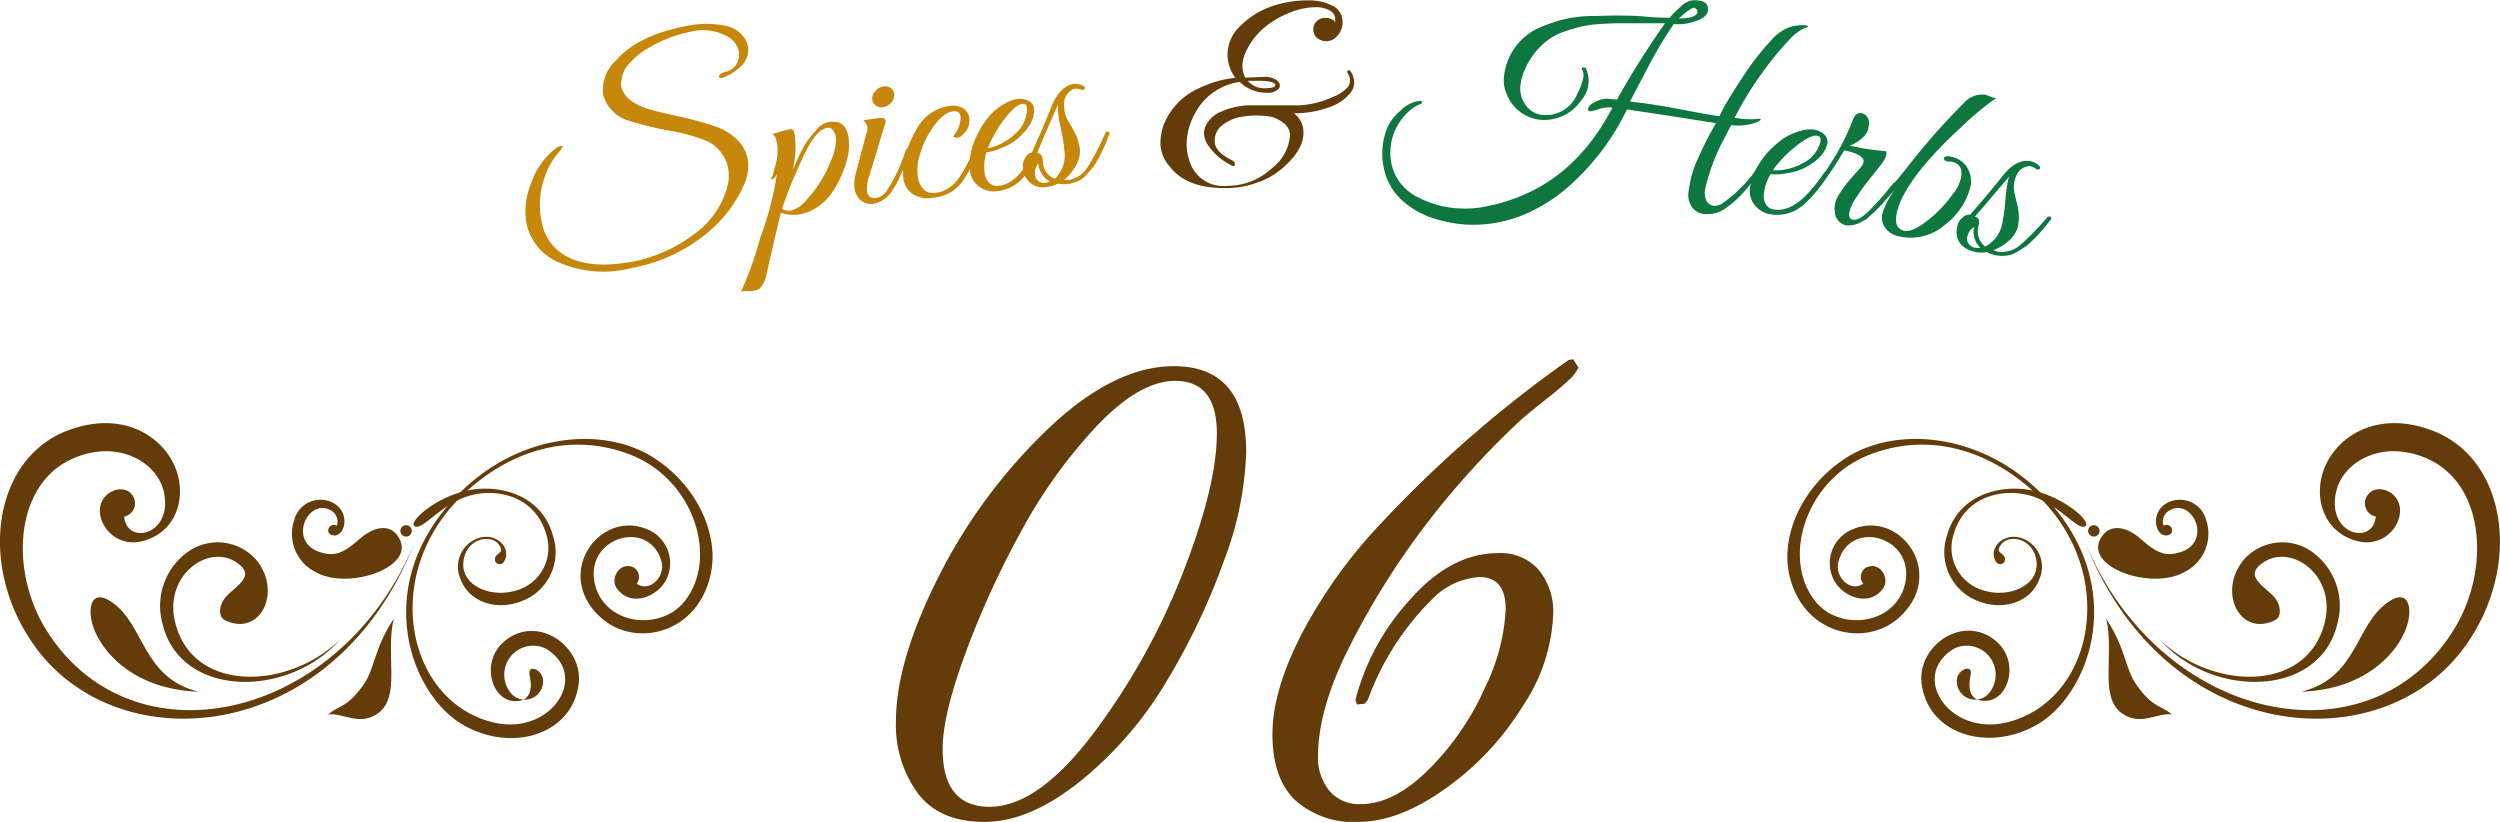 <svg xmlns="http://www.w3.org/2000/svg" xmlns:xlink="http://www.w3.org/1999/xlink" viewBox="0 0 258.95 85.13"><defs><style>.cls-1{fill:none;}.cls-2{clip-path:url(#clip-path);}.cls-3{fill:#c6870a;}.cls-4{fill:#633c09;}.cls-5{fill:#0e7740;}</style><clipPath id="clip-path" transform="translate(-20.53 -5.96)"><rect class="cls-1" width="300" height="100"/></clipPath></defs><g id="レイヤー_2" data-name="レイヤー 2"><g id="レイヤー_1-2" data-name="レイヤー 1"><g class="cls-2"><path class="cls-3" d="M97.06,11.28a2.31,2.31,0,0,0-1.18-1.54,5.21,5.21,0,0,0-3.75-.51,13.75,13.75,0,0,0-4.25,1.6,7.12,7.12,0,0,0-2,1.54,3.09,3.09,0,0,0-1,2.53c.21,1,1.08,1.76,2.6,2.29.57.19,1.69.46,3.36.83a32.56,32.56,0,0,1,3.66,1,5.93,5.93,0,0,1,2.56,1.59,4,4,0,0,1,.93,1.85,4.81,4.81,0,0,1-.45,2.76,13.61,13.61,0,0,1-3.79,4.9A17,17,0,0,1,86,33.71a11.61,11.61,0,0,1-7.77-.65,5.64,5.64,0,0,1-3.16-3.93A7.28,7.28,0,0,1,75.53,25a7.55,7.55,0,0,1,2.6-3.69,1.06,1.06,0,0,1,.59-.24c.14,0,.07.19-.23.56A7.69,7.69,0,0,0,77.06,24a8.57,8.57,0,0,0-.37,5.19,4.94,4.94,0,0,0,1.7,2.77c1.55,1.26,3.8,1.66,6.78,1.24a13.91,13.91,0,0,0,1.49-.26,14.93,14.93,0,0,0,2.6-.88,14.41,14.41,0,0,0,3.06-1.77A8.83,8.83,0,0,0,95.94,25a4.4,4.4,0,0,0,0-1.65,3.91,3.91,0,0,0-2.19-2.78,18.67,18.67,0,0,0-4-1.1,33.17,33.17,0,0,1-4.06-1A3.86,3.86,0,0,1,83,15.75a4.13,4.13,0,0,1,1.28-3.47c1.55-1.8,4-3,7.43-3.64a9.75,9.75,0,0,1,4,0,3,3,0,0,1,2.16,1.66,3.23,3.23,0,0,1,.14.51,2.32,2.32,0,0,1-.71,2,5.7,5.7,0,0,1-1.72,1.13c-.32.14-.51.14-.57,0s.13-.39.62-.53a1.73,1.73,0,0,0,1.43-1.5A1.75,1.75,0,0,0,97.06,11.28Z" transform="translate(-20.53 -5.96)"/><path class="cls-3" d="M108.44,20.28a6,6,0,0,1-.28,2.58,11.56,11.56,0,0,1-1.33,2.87,5.64,5.64,0,0,1-2.37,2.1,4.89,4.89,0,0,1-1.32.36,3.76,3.76,0,0,1-1.73-.2q-.78,3.24-1.5,6.49a3.05,3.05,0,0,1-.55,1.2,1,1,0,0,1-.6.36l-.38.07H97.9a2.29,2.29,0,0,0-.61.06,37.26,37.26,0,0,0,2-5.61A33.19,33.19,0,0,0,101,24c-.15.3-.31.48-.49.52s-.12-.08,0-.29.2-.63.36-1.23a5.29,5.29,0,0,0,.16-2.12c-.1-.62-.28-1-.55-1a14.57,14.57,0,0,1,1.87-.54.33.33,0,0,1,.37.16,1.91,1.91,0,0,1,.14.46,10,10,0,0,1-.23,3.61l.42-.91a12.57,12.57,0,0,1,1.13-2.14c.25-.33.53-.68.83-1a2.33,2.33,0,0,1,1.42-.94,1.48,1.48,0,0,1,.42,0C107.75,18.55,108.29,19.16,108.44,20.28Zm-1.33-.08a1.77,1.77,0,0,0-.29-.74.58.58,0,0,0-.6-.26c-.64.09-1.3.75-2,2a50.53,50.53,0,0,0-2.69,6.38,1.3,1.3,0,0,0,1,.18,3.28,3.28,0,0,0,1.59-1.16,12.78,12.78,0,0,0,2.48-4A5.14,5.14,0,0,0,107.11,20.2Z" transform="translate(-20.53 -5.96)"/><path class="cls-3" d="M111.31,26.46a1.67,1.67,0,0,0,1-.63,17.14,17.14,0,0,0,2-4.2c.1-.28.22-.37.35-.28a.22.22,0,0,1,.08.16,2,2,0,0,1-.15.6l-.3.86a12.76,12.76,0,0,1-.53,1.25,8.07,8.07,0,0,1-.74,1.36,3,3,0,0,1-1.91,1.47,1.63,1.63,0,0,1-1.47-.38,2,2,0,0,1-.6-1.2,4,4,0,0,1,.14-1.57c.39-1.48.78-3,1.18-4.43a1.46,1.46,0,0,0,0-.42,1.25,1.25,0,0,0-.41-.63l1.49-.22c.42-.05.68,0,.77.13s.06.37-.08.71c-.53,1.69-1,3.39-1.55,5.09a4,4,0,0,0-.24,1.69C110.45,26.32,110.76,26.53,111.31,26.46Zm1.47-9.8a1.37,1.37,0,0,1-.81.41.92.92,0,0,1-.78-.22.9.9,0,0,1-.32-.72,1.25,1.25,0,0,1,.38-.8,1.33,1.33,0,0,1,.81-.42,1,1,0,0,1,.8.22.84.84,0,0,1,.29.72A1.26,1.26,0,0,1,112.78,16.66Z" transform="translate(-20.53 -5.96)"/><path class="cls-3" d="M119.26,20.09a3.13,3.13,0,0,0,.77-1.93c0-.5-.3-.73-.74-.68-.85.08-1.75.93-2.67,2.53a9.2,9.2,0,0,0-.8,1.95,5.25,5.25,0,0,0-.25,2.1,2.62,2.62,0,0,0,.56,1.45,1.39,1.39,0,0,0,1.27.43,3.12,3.12,0,0,0,1.46-.54,4.25,4.25,0,0,0,1.2-1.33,13.63,13.63,0,0,0,.82-1.45c.18-.38.42-.95.73-1.72.1-.25.2-.36.3-.32a.2.2,0,0,1,.15.16,4,4,0,0,1-.28.89c-.2.52-.4,1-.6,1.46a10.42,10.42,0,0,1-.88,1.55,4.14,4.14,0,0,1-3.13,1.8,2.85,2.85,0,0,1-2.23-.47,2.39,2.39,0,0,1-.85-1.56,6.19,6.19,0,0,1,.29-2.55,10.24,10.24,0,0,1,1.07-2.48,4.54,4.54,0,0,1,3.43-2.44,2,2,0,0,1,1.51.31,1.41,1.41,0,0,1,.55,1,1.91,1.91,0,0,1-.61,1.58,1.09,1.09,0,0,1-.6.4A.61.61,0,0,1,119.26,20.09Z" transform="translate(-20.53 -5.96)"/><path class="cls-3" d="M122.7,21.74a4.87,4.87,0,0,0-.19,2,1.77,1.77,0,0,0,.44,1.12,1.16,1.16,0,0,0,1,.35c1.62-.15,3-1.75,4.06-4.81.11-.28.25-.42.44-.4a.13.13,0,0,1,.11.13,10.36,10.36,0,0,1-.5,1.4A11.51,11.51,0,0,1,127,23.67a4.15,4.15,0,0,1-3.22,2.1,2.61,2.61,0,0,1-1.87-.51A2.3,2.3,0,0,1,121,23.5,6.08,6.08,0,0,1,121.3,21a9.55,9.55,0,0,1,1.36-2.58,5.92,5.92,0,0,1,2.18-1.85,3.08,3.08,0,0,1,1.18-.36,2,2,0,0,1,1.1.22,1,1,0,0,1,.52.77c.08,1-.49,2.08-1.72,3.14a6,6,0,0,1-1.61.93A5.68,5.68,0,0,1,122.7,21.74Zm4.2-4.54q0-.51-.48-.48-.77.06-2.16,2a12.32,12.32,0,0,0-1.41,2.58,4.59,4.59,0,0,0,1.31-.43,5.6,5.6,0,0,0,1.46-1A3.4,3.4,0,0,0,126.9,17.2Z" transform="translate(-20.53 -5.96)"/><path class="cls-3" d="M130.72,24.61c.23,0,.39,0,.48,0a2.91,2.91,0,0,0,2-1.36,26.67,26.67,0,0,0,1.82-3.52.19.19,0,0,1,.19-.14c.16,0,.24,0,.25.17a1.17,1.17,0,0,1-.1.3,5.49,5.49,0,0,0-.21.51c-.06.17-.16.41-.31.73s-.27.58-.37.78-.24.44-.41.73a3.63,3.63,0,0,1-.49.68l-.53.6a2.59,2.59,0,0,1-1,.7,3.36,3.36,0,0,1-1.92.18,2.9,2.9,0,0,1-1.08.34,2.08,2.08,0,0,1-2.41-1.27,3.92,3.92,0,0,1-.15-.81,1.54,1.54,0,0,1,.26-.95,1,1,0,0,1,.68-.52c.78-1.75,1.46-3.32,2-4.72s1.43-2.32,2.4-2.38a2.07,2.07,0,0,1,.77.12q.38.15.3.36c-.06.15-.19.18-.4.1a1.37,1.37,0,0,0-.53-.09.93.93,0,0,0-.38.1,1.76,1.76,0,0,0-.81,1.85,2.72,2.72,0,0,0,.3,1.18c.17.3.35.63.56,1a5.53,5.53,0,0,1,.76,2.17,3,3,0,0,1-.45,1.72A5,5,0,0,1,130.72,24.61Zm-3-.67a1.4,1.4,0,0,0,.05.34.94.94,0,0,0,1,.62,1.15,1.15,0,0,0,.53-.14,2.28,2.28,0,0,1-1.22-1.87A1.39,1.39,0,0,0,127.74,23.94Zm2.06.55a3.35,3.35,0,0,0,1-2.93,16.79,16.79,0,0,0-.35-2.2,16.67,16.67,0,0,1-.32-1.88,5.93,5.93,0,0,1,0-.67c-1.2,2.72-1.92,4.39-2.2,5,.38,0,.59.22.63.74A2,2,0,0,0,129.8,24.49Z" transform="translate(-20.53 -5.96)"/><path class="cls-4" d="M149.51,14l1.85-.07a2,2,0,0,1,1.55.46.62.62,0,0,1,.19.42.55.55,0,0,1-.13.36,1.61,1.61,0,0,1-1.24.4,4,4,0,0,1-2.79-1.12,6.13,6.13,0,0,0-4.59,3.19,6.66,6.66,0,0,0-.91,3.39,5.53,5.53,0,0,0,.36,1.78,3.66,3.66,0,0,0,3.89,2.4,6.71,6.71,0,0,0,4.52-1.77A4.79,4.79,0,0,0,154.15,20a1.6,1.6,0,0,0-.73-1.34A3.18,3.18,0,0,0,151.9,18c-.54-.05-1-.08-1.37-.08a11.81,11.81,0,0,0-1.44.14,4.2,4.2,0,0,0-1.74.72,2,2,0,0,0-1,1.81c0,.75.63,1.41,1.84,2a.4.4,0,0,1,.24.4c0,.17-.1.22-.23.15a6.17,6.17,0,0,1-2.44-2,2.42,2.42,0,0,1-.51-1.21,2.11,2.11,0,0,1,.11-.81,2.91,2.91,0,0,1,1.6-1.57,7.55,7.55,0,0,1,3.32-.68c1.61,0,3.23,0,4.84,0a9.43,9.43,0,0,0,3.51-.89,3.75,3.75,0,0,0,1.5-1,1.13,1.13,0,0,0,.23-.66,1.08,1.08,0,0,0-.15-.62c-.11-.17-.15-.29-.13-.36a.13.13,0,0,1,.15-.1.25.25,0,0,1,.21.13,2.23,2.23,0,0,1,.36,1.19,1.63,1.63,0,0,1-.38,1,4.68,4.68,0,0,1-2.35,1.55,10.07,10.07,0,0,1-3.39.58h-.14a2.42,2.42,0,0,1,1,2.05c0,1.16-.71,2.35-2.11,3.59a7.84,7.84,0,0,1-2.53,1.49,9.57,9.57,0,0,1-3.25.62c-2.75.05-4.72-.66-5.92-2.18a3.87,3.87,0,0,1-1-2.22,5.9,5.9,0,0,1,.28-2,6.92,6.92,0,0,1,3.73-3.95,11.16,11.16,0,0,1,3.75-1.07,4,4,0,0,1-.81-2.53,4.05,4.05,0,0,1,1.4-2.91,8.38,8.38,0,0,1,3.28-2A11.31,11.31,0,0,1,156.1,6a5.26,5.26,0,0,1,2.49.57,1.83,1.83,0,0,1,1,1.76,2,2,0,0,1-.53,1.33,1.5,1.5,0,0,1-1.13.57,1.47,1.47,0,0,1-1-.36,1.13,1.13,0,0,1-.37-.88,1.09,1.09,0,0,1,.38-.85,1.24,1.24,0,0,1,.89-.33,1.43,1.43,0,0,1,.64.15.57.57,0,0,1,.36.33,1.71,1.71,0,0,0,0-.31,1,1,0,0,0-.49-.89,2.78,2.78,0,0,0-1.6-.38,7,7,0,0,0-2.51.52,9.49,9.49,0,0,0-2.69,1.55,7.22,7.22,0,0,0-1.95,2.52,3.53,3.53,0,0,0-.37,1.49A2.71,2.71,0,0,0,149.51,14Zm3.12.78c0-.31-.68-.47-2-.45l-.85,0a2.23,2.23,0,0,0,1.78.77C152.26,15.09,152.64,15,152.63,14.75Z" transform="translate(-20.53 -5.96)"/><path class="cls-5" d="M201,14a27.94,27.94,0,0,1,3-3.88,4.5,4.5,0,0,1,2.2-1.44,4.86,4.86,0,0,1,1.28-.1c.22,0,.32.07.32.12s-.15.12-.41.19A5,5,0,0,0,205.94,10a31.16,31.16,0,0,0-2.74,3.31,35.4,35.4,0,0,0-3,4.85,9,9,0,0,0,2.14.14c.31-.06.49-.05.55,0s-.05.17-.31.29a5.54,5.54,0,0,1-2.74.33l-.6,1.18a20.35,20.35,0,0,0-2.08,5.41,1.88,1.88,0,0,0,.16,1.31,1,1,0,0,0,.66.45,1.5,1.5,0,0,0,.87-.19,14.11,14.11,0,0,0,4-4.19c.18-.27.34-.37.47-.3s.09.25-.1.54a24.9,24.9,0,0,1-2.08,2.74,11.48,11.48,0,0,1-1.72,1.55,3.26,3.26,0,0,1-2.31.71,1.75,1.75,0,0,1-1.57-1.2,1.8,1.8,0,0,1-.13-.88c0-.25.07-.53.11-.81s.12-.65.23-1.1a9.39,9.39,0,0,1,.61-1.65c.29-.65.52-1.15.68-1.49s.4-.79.71-1.36.49-.88.51-.93c-.78-.1-3.84-.63-9.21-1.41a25.16,25.16,0,0,1-6,7.94A16.57,16.57,0,0,1,178.82,28a13.72,13.72,0,0,1-6.45,1.22,14.29,14.29,0,0,1-3.09-.56A9.07,9.07,0,0,1,166.09,27a6.2,6.2,0,0,1-2.1-3.13,7.22,7.22,0,0,1,.08-4.26,4.73,4.73,0,0,1,1.53-2.19,3.31,3.31,0,0,1,1.91-1,.5.5,0,0,1,.33.07c0,.05,0,.1-.05.16a.55.55,0,0,1-.24.13,4.44,4.44,0,0,0-1.74,1.42,5.6,5.6,0,0,0-1.26,3.47,5,5,0,0,0,2.94,4.76,10,10,0,0,0,4.31,1.12,9.81,9.81,0,0,0,2-.09c6.06-1,10.61-4.34,13.75-10.36a3.41,3.41,0,0,0-1.41.16,3.1,3.1,0,0,1-.9.22c-.14,0-.21-.07-.22-.18,0-.29.27-.55.73-.78a3,3,0,0,1,1.2-.34l1.07.1A84.91,84.91,0,0,1,193,8.37l-2.09,0c-.91,0-1.64,0-2.21,0s-1.27,0-2.1.06a13.14,13.14,0,0,0-2.09.24,15.58,15.58,0,0,0-1.86.53,6.66,6.66,0,0,0-1.75.88,7.6,7.6,0,0,0-2.5,3.26A5.53,5.53,0,0,0,178,15a2.94,2.94,0,0,0,.58,1.87,2.34,2.34,0,0,0,1.82,1,3.47,3.47,0,0,0,3.53-2.27,5.54,5.54,0,0,0,.61-1.63,1.28,1.28,0,0,0-.11-.74c-.11-.17-.07-.27.12-.29s.23.08.31.24a3.06,3.06,0,0,1-.5,3.11,4.63,4.63,0,0,1-2.7,1.94,4.76,4.76,0,0,1-1.54.14,4.16,4.16,0,0,1-3.5-2.6,3.57,3.57,0,0,1-.33-1.66,6.82,6.82,0,0,1,.38-1.76,6.21,6.21,0,0,1,3.25-3.5A17.43,17.43,0,0,1,182.36,8a13.39,13.39,0,0,1,2.85-.38c1.09,0,2-.06,2.84-.05s1.77,0,2.9.11,2,.11,2.52.12a9,9,0,0,1,1.08-1.09,2.48,2.48,0,0,1,1.18-.7,3.14,3.14,0,0,1,.72,0c.7.08,1,.39,1,.94s-.51.94-1.32,1.21a5.15,5.15,0,0,1-2.23.29A43.06,43.06,0,0,0,191.19,13c-1.16,2.2-1.76,3.36-1.83,3.48,1.37.14,3.13.4,5.27.81s3.46.65,4,.71C199.08,17,199.89,15.68,201,14Zm-5-7.23c-.23,0-.75.34-1.56,1.1,1.24,0,1.88-.26,1.91-.69a.35.35,0,0,0-.27-.37A.15.15,0,0,0,196,6.72Z" transform="translate(-20.53 -5.96)"/><path class="cls-5" d="M203.92,24a5,5,0,0,0-.67,1.9,1.81,1.81,0,0,0,.17,1.19,1.13,1.13,0,0,0,.88.57c1.61.24,3.29-1,5.1-3.69.17-.25.34-.35.52-.28s.1.07.08.14a9.35,9.35,0,0,1-.82,1.25,11.07,11.07,0,0,1-1.55,1.81A4.14,4.14,0,0,1,204,28.17a2.64,2.64,0,0,1-1.7-.94,2.38,2.38,0,0,1-.49-1.94,6.28,6.28,0,0,1,.94-2.37,8.87,8.87,0,0,1,1.94-2.18,6,6,0,0,1,2.56-1.28,3.26,3.26,0,0,1,1.23-.07,2,2,0,0,1,1,.49,1.05,1.05,0,0,1,.34.87c-.17,1-1,1.9-2.43,2.63a6,6,0,0,1-1.79.52A5.91,5.91,0,0,1,203.92,24Zm5.18-3.4c.05-.34-.06-.54-.35-.58-.51-.09-1.38.38-2.59,1.4a12.93,12.93,0,0,0-2,2.17,4.52,4.52,0,0,0,1.38-.1,5.46,5.46,0,0,0,1.65-.59A3.43,3.43,0,0,0,209.1,20.6Z" transform="translate(-20.53 -5.96)"/><path class="cls-5" d="M214.07,19.15c-.13.77-.78,1.4-1.93,1.91.36.08.84.17,1.45.28s1.37.2,2.31.28a.88.88,0,0,1,0,.42,2.5,2.5,0,0,1-.51.93q-.44.59-.78,1l-.65.81c-.2.25-.43.56-.69.94s-.48.73-.67,1c-.67,1.22-.71,1.88-.13,2,.74.13,2.08-1.1,4.08-3.67.17-.2.29-.26.36-.2a.22.22,0,0,1,.08.22,3.48,3.48,0,0,1-.49.72c-.32.41-.65.83-1,1.26a10.94,10.94,0,0,1-1.56,1.43,2.77,2.77,0,0,1-2.14.83,1.49,1.49,0,0,1-1.22-1.45,2.31,2.31,0,0,1,0-.71,3.49,3.49,0,0,1,.52-1.18,12.48,12.48,0,0,1,1.3-1.69c.57-.66.9-1,1-1.17a1,1,0,0,0,.15-.35c.09-.53-.58-.94-2-1.22l-.46.76c-1.62,2.63-3,4.34-4.18,5.13-.2.13-.28.06-.24-.19a.37.37,0,0,1,.08-.17,20.56,20.56,0,0,0,3.33-4.07,24.2,24.2,0,0,0,2.38-4.66c.2-.51.51-.73.91-.66a1,1,0,0,1,.75.87A1.72,1.72,0,0,1,214.07,19.15Z" transform="translate(-20.53 -5.96)"/><path class="cls-5" d="M223.64,24.42c.21-1-.12-1.54-1-1.72l-.22,0c-.33,0-.51-.13-.53-.29s.08-.25.31-.26a1.78,1.78,0,0,1,.7.12,2.37,2.37,0,0,1,1.66,1.65,2.74,2.74,0,0,1,.09,1.32,7.09,7.09,0,0,1-2.59,3.94,5.38,5.38,0,0,1-4.73,1.28,2.36,2.36,0,0,1-1.49-.84,1.87,1.87,0,0,1-.34-1.54,10,10,0,0,1,2-3.39,29.16,29.16,0,0,1-3.68,4c-.2.13-.28.06-.23-.2a.37.37,0,0,1,.08-.17,70.23,70.23,0,0,0,4.93-5.69,68.06,68.06,0,0,1,5.35-6,2.49,2.49,0,0,1,2.07-.87h0l.14,0,.47.18a1.85,1.85,0,0,0,.67.17,30.27,30.27,0,0,0-3.61,3c-4.11,3.78-6.29,6.82-6.71,9-.17.9,0,1.47.61,1.7a.38.38,0,0,0,.18.06c.54.11,1.31-.23,2.33-1a13,13,0,0,0,2.69-2.8A3.88,3.88,0,0,0,223.64,24.42Z" transform="translate(-20.53 -5.96)"/><path class="cls-5" d="M227,31.88l.46.15a2.94,2.94,0,0,0,2.35-.71,26.42,26.42,0,0,0,2.77-2.85.21.21,0,0,1,.22-.08c.16,0,.23.1.19.23s-.07.13-.19.27l-.34.42c-.11.15-.28.35-.51.62s-.42.48-.58.63l-.6.58a3,3,0,0,1-.67.51l-.68.43a2.68,2.68,0,0,1-1.2.37,3.41,3.41,0,0,1-1.9-.38,2.89,2.89,0,0,1-1.13,0c-1.24-.27-1.9-.91-2-1.91a3.2,3.2,0,0,1,.09-.82,1.49,1.49,0,0,1,.52-.83,1,1,0,0,1,.8-.31q1.89-2.17,3.3-3.94c1-1.28,2-1.81,3-1.59a1.79,1.79,0,0,1,.71.34c.22.16.28.31.19.43s-.24.11-.41,0a1.3,1.3,0,0,0-.49-.24.86.86,0,0,0-.39,0c-.68.13-1.11.64-1.32,1.54a3,3,0,0,0,0,1.21c.08.34.16.71.26,1.1a5.51,5.51,0,0,1,.12,2.3,3,3,0,0,1-.93,1.52A5.38,5.38,0,0,1,227,31.88Zm-2.68-1.5a3.07,3.07,0,0,0-.05.34,1,1,0,0,0,.83.9,1.28,1.28,0,0,0,.55,0,2.26,2.26,0,0,1-.64-2.14A1.37,1.37,0,0,0,224.33,30.38Zm1.83,1.12A3.36,3.36,0,0,0,227.94,29a16.74,16.74,0,0,0,.3-2.2,17.51,17.51,0,0,1,.23-1.89c.07-.32.13-.54.17-.66-1.94,2.27-3.11,3.66-3.55,4.15.38.08.51.37.4.88A2,2,0,0,0,226.16,31.5Z" transform="translate(-20.53 -5.96)"/><path class="cls-4" d="M149.61,52.77a34.51,34.51,0,0,1-2.32,11.32,69.28,69.28,0,0,1-6,12.56,38.41,38.41,0,0,1-8.88,10.24q-5.23,4.2-9.92,4.2t-6.92-3a12,12,0,0,1-2.24-7.4q0-6.16,4.32-14.8a55.87,55.87,0,0,1,11.24-15.32q6.91-6.68,13.24-6.68Q149.61,43.89,149.61,52.77Zm-15.8,29.12a70,70,0,0,0,9.24-16.6q3.52-9,3.52-14.44t-4.32-5.44q-3.67,0-8.12,4.68a52.16,52.16,0,0,0-7.88,11,92.77,92.77,0,0,0-5.76,12.64q-2.33,6.36-2.32,9.8,0,6,4.88,6Q128.09,89.49,133.81,81.89Z" transform="translate(-20.53 -5.96)"/><path class="cls-4" d="M157.05,84.29a5.4,5.4,0,0,0,1.16,3.56,4,4,0,0,0,3.24,1.4c2.35,0,4.73-1.23,7.16-3.68a28.11,28.11,0,0,0,5.76-8.44,20.7,20.7,0,0,0,2.12-8.08q0-3.31-2.72-3.32a7.52,7.52,0,0,0-5,2.4,28.19,28.19,0,0,0-6.56,10.32l-.32.4-.8.08-.16-.48a24.31,24.31,0,0,1,5.56-10.28q4.28-4.92,9.24-4.92a5.2,5.2,0,0,1,4.2,1.76,6.81,6.81,0,0,1,1.48,4.56,18.35,18.35,0,0,1-3.12,9.48,29.29,29.29,0,0,1-8,8.56q-4.84,3.48-9.08,3.48a9,9,0,0,1-6.56-2.28q-2.33-2.28-2.32-6.84t3.12-10.52a51.23,51.23,0,0,1,8.16-11.32A125.37,125.37,0,0,1,183,43.25l.48-.08.56.88a1.38,1.38,0,0,0-.2.32,3.94,3.94,0,0,1-.56.72,29.35,29.35,0,0,1-2.48,2.12c-1.36,1.09-2.23,1.8-2.6,2.12a87.25,87.25,0,0,0-10,11,80.86,80.86,0,0,0-7.76,12.36Q157.06,79.26,157.05,84.29Z" transform="translate(-20.53 -5.96)"/><path class="cls-4" d="M238.69,70.05c2.1,3.19,1.9,5.13,3.18,6.91,1.67,2.32,2.4,2,3.63,3-1.63-.19-3.25,1.26-5.19-.12C237.92,78.11,239.57,73.82,238.69,70.05Z" transform="translate(-20.53 -5.96)"/><path class="cls-4" d="M223.22,76.59a1.89,1.89,0,0,0,3.46,1,3,3,0,0,0-3.74-4.45c-4.66,2.79-.55,9.11,5.47,7.64,8.91-2.17,11.75-15.28,3.12-23.56-4.37-4.2-10.66-6.73-17.31-4.18S205,63.8,208.57,68.25c2.52,3.15,8.34,2.44,9.29-1.85,1.07-4.83-5.69-6.78-6.91-2.26-.41,1.54,1.21,3.21,2.57,2.28a1.14,1.14,0,0,1,.29-1.67c1.45-.71,2.5,1.13,1.78,2.14-1.43,2-4.07.89-5-.66a3.78,3.78,0,0,1,1.9-5.47c4.87-2,9.68,4.58,4.83,9.09-3.56,3.32-10.2,1.81-11.49-4.53-.8-3.95,1.34-8.95,5.83-11.88,5.1-3.34,13.84-2.76,20.21,3.53,9.41,9.32,5.25,20.92-.43,24.1-5.14,2.88-11.33.84-11.88-4.43-.36-3.6,3.77-6.71,7.07-4.74s2.14,6.43-.26,6.64c-1.91.16-2-1.36-1.72-2.65S223.1,75.36,223.22,76.59Z" transform="translate(-20.53 -5.96)"/><path class="cls-4" d="M275.9,72.85c5.9-8.23,4.3-19.32-3.37-22.27-5.61-2.15-9.71.43-11.13,3.61s-.21,7.18,3.69,7.9a3.49,3.49,0,0,0,4-2.78c.38-2.36-2.24-3.32-3.18-2.23a1.41,1.41,0,0,0,.7,2.39c-.28,3.08-5.22,1.86-4.07-2.71.66-2.59,3.75-4.67,7.5-3.9,7.87,1.59,8.73,11.65,4.73,18.2-8.81,14.4-30.52,9.73-38.23-8.87C244.8,83.21,267.24,85,275.9,72.85Z" transform="translate(-20.53 -5.96)"/><path class="cls-4" d="M246.79,65.21a4.43,4.43,0,0,0,2.26-5.37,2.81,2.81,0,0,0-4.36-1.59c-1.6,1.25-.67,3.71.59,3.07.49-.26.21-1.23-.66-.92a1.33,1.33,0,0,1,.64-1.58c2.52-1.43,4.81,3.92.31,4.51-1.34.18-2.34-.73-3.39-1.62-1.5-1.28-3.18-1.52-4.05,0C236.38,64.71,243.4,67.14,246.79,65.21Z" transform="translate(-20.53 -5.96)"/><path class="cls-4" d="M244.29,72.26c5.41,6.07,16.56,6,18.36-1.75a6.88,6.88,0,0,0-2.57-7.34,5.32,5.32,0,0,0-7.17.8c-2.73,3.38-.32,8,3.26,6.23.78-.38.65-1.76-.35-2.68-1.32-1.22-2.76-2.09-.73-3.38,2.9-1.81,7.34,1.45,6.27,6.14C259.67,77.73,249.78,77.51,244.29,72.26Z" transform="translate(-20.53 -5.96)"/><path class="cls-4" d="M258.91,77.61c5.87-1.47,5.52-6.92,9-9.3,2.29-1.56,2.63,1,1.7,3.1C268.59,73.75,265.46,77.36,258.91,77.61Z" transform="translate(-20.53 -5.96)"/><path class="cls-4" d="M230.89,57.32c3,.87,5,3.84,5.69,3.09.48-.5-2.31-3-5.6-3.66s-7.64.47-8.79,4.71a5.42,5.42,0,0,0,3.36,6.81c2.71,1,5.4-.09,6.2-2.29a3.14,3.14,0,0,0-1.84-4.29c-2-.62-3.51,1.2-2.61,2.49a.5.5,0,0,0,.89-.43c-.19-.6-1-.49-.43-1.32.71-1.12,3-.81,3.58,1.09.9,2.87-2.5,4.51-5.41,3.58a4.57,4.57,0,0,1-3.14-5.44C223.84,57.31,228,56.47,230.89,57.32Z" transform="translate(-20.53 -5.96)"/><path class="cls-4" d="M238,60.94a.59.59,0,1,1-1.17-.1.59.59,0,0,1,1.17.1Z" transform="translate(-20.53 -5.96)"/><path class="cls-4" d="M61.31,70.05c-2.1,3.19-1.9,5.13-3.18,6.91-1.67,2.32-2.4,2-3.63,3,1.63-.19,3.25,1.26,5.19-.12C62.08,78.11,60.43,73.82,61.31,70.05Z" transform="translate(-20.53 -5.96)"/><path class="cls-4" d="M76.78,76.59a1.89,1.89,0,0,1-3.46,1,3,3,0,0,1,3.74-4.45c4.66,2.79.55,9.11-5.47,7.64-8.91-2.17-11.75-15.28-3.12-23.56,4.37-4.2,10.66-6.73,17.31-4.18S95,63.8,91.43,68.25c-2.52,3.15-8.34,2.44-9.29-1.85-1.07-4.83,5.69-6.78,6.91-2.26.41,1.54-1.21,3.21-2.57,2.28a1.14,1.14,0,0,0-.29-1.67c-1.45-.71-2.5,1.13-1.78,2.14,1.43,2,4.07.89,5-.66a3.78,3.78,0,0,0-1.9-5.47c-4.87-2-9.68,4.58-4.83,9.09,3.56,3.32,10.2,1.81,11.49-4.53.8-3.95-1.34-8.95-5.83-11.88C83.28,50.1,74.54,50.68,68.17,57c-9.41,9.32-5.25,20.92.43,24.1,5.14,2.88,11.33.84,11.88-4.43.36-3.6-3.77-6.71-7.07-4.74s-2.14,6.43.26,6.64c1.91.16,2-1.36,1.72-2.65S76.9,75.36,76.78,76.59Z" transform="translate(-20.53 -5.96)"/><path class="cls-4" d="M24.1,72.85c-5.9-8.23-4.3-19.32,3.37-22.27,5.61-2.15,9.71.43,11.13,3.61s.21,7.18-3.69,7.9a3.49,3.49,0,0,1-4-2.78C30.53,57,33.15,56,34.09,57.08a1.41,1.41,0,0,1-.7,2.39c.28,3.08,5.22,1.86,4.07-2.71-.66-2.59-3.75-4.67-7.5-3.9-7.87,1.59-8.73,11.65-4.73,18.2,8.81,14.4,30.52,9.73,38.23-8.87C55.2,83.21,32.76,85,24.1,72.85Z" transform="translate(-20.53 -5.96)"/><path class="cls-4" d="M53.21,65.21A4.43,4.43,0,0,1,51,59.84a2.81,2.81,0,0,1,4.36-1.59c1.6,1.25.67,3.71-.59,3.07-.49-.26-.21-1.23.66-.92a1.33,1.33,0,0,0-.64-1.58c-2.52-1.43-4.81,3.92-.31,4.51,1.34.18,2.34-.73,3.39-1.62,1.5-1.28,3.18-1.52,4,0C63.62,64.71,56.6,67.14,53.21,65.21Z" transform="translate(-20.53 -5.96)"/><path class="cls-4" d="M55.71,72.26c-5.41,6.07-16.56,6-18.36-1.75a6.88,6.88,0,0,1,2.57-7.34,5.32,5.32,0,0,1,7.17.8c2.73,3.38.32,8-3.26,6.23-.78-.38-.65-1.76.35-2.68,1.32-1.22,2.76-2.09.73-3.38-2.9-1.81-7.34,1.45-6.27,6.14C40.33,77.73,50.22,77.51,55.71,72.26Z" transform="translate(-20.53 -5.96)"/><path class="cls-4" d="M41.09,77.61c-5.87-1.47-5.52-6.92-9-9.3-2.29-1.56-2.63,1-1.7,3.1C31.41,73.75,34.54,77.36,41.09,77.61Z" transform="translate(-20.53 -5.96)"/><path class="cls-4" d="M69.11,57.32c-3,.87-5,3.84-5.69,3.09-.48-.5,2.31-3,5.6-3.66s7.64.47,8.79,4.71a5.42,5.42,0,0,1-3.36,6.81c-2.71,1-5.4-.09-6.2-2.29a3.14,3.14,0,0,1,1.84-4.29c2-.62,3.51,1.2,2.61,2.49a.5.5,0,0,1-.89-.43c.19-.6,1-.49.43-1.32-.71-1.12-3-.81-3.58,1.09-.9,2.87,2.5,4.51,5.41,3.58a4.57,4.57,0,0,0,3.14-5.44C76.16,57.31,72,56.47,69.11,57.32Z" transform="translate(-20.53 -5.96)"/><path class="cls-4" d="M62,60.94a.59.59,0,1,0,1.17-.1.59.59,0,0,0-1.17.1Z" transform="translate(-20.53 -5.96)"/></g></g></g></svg>